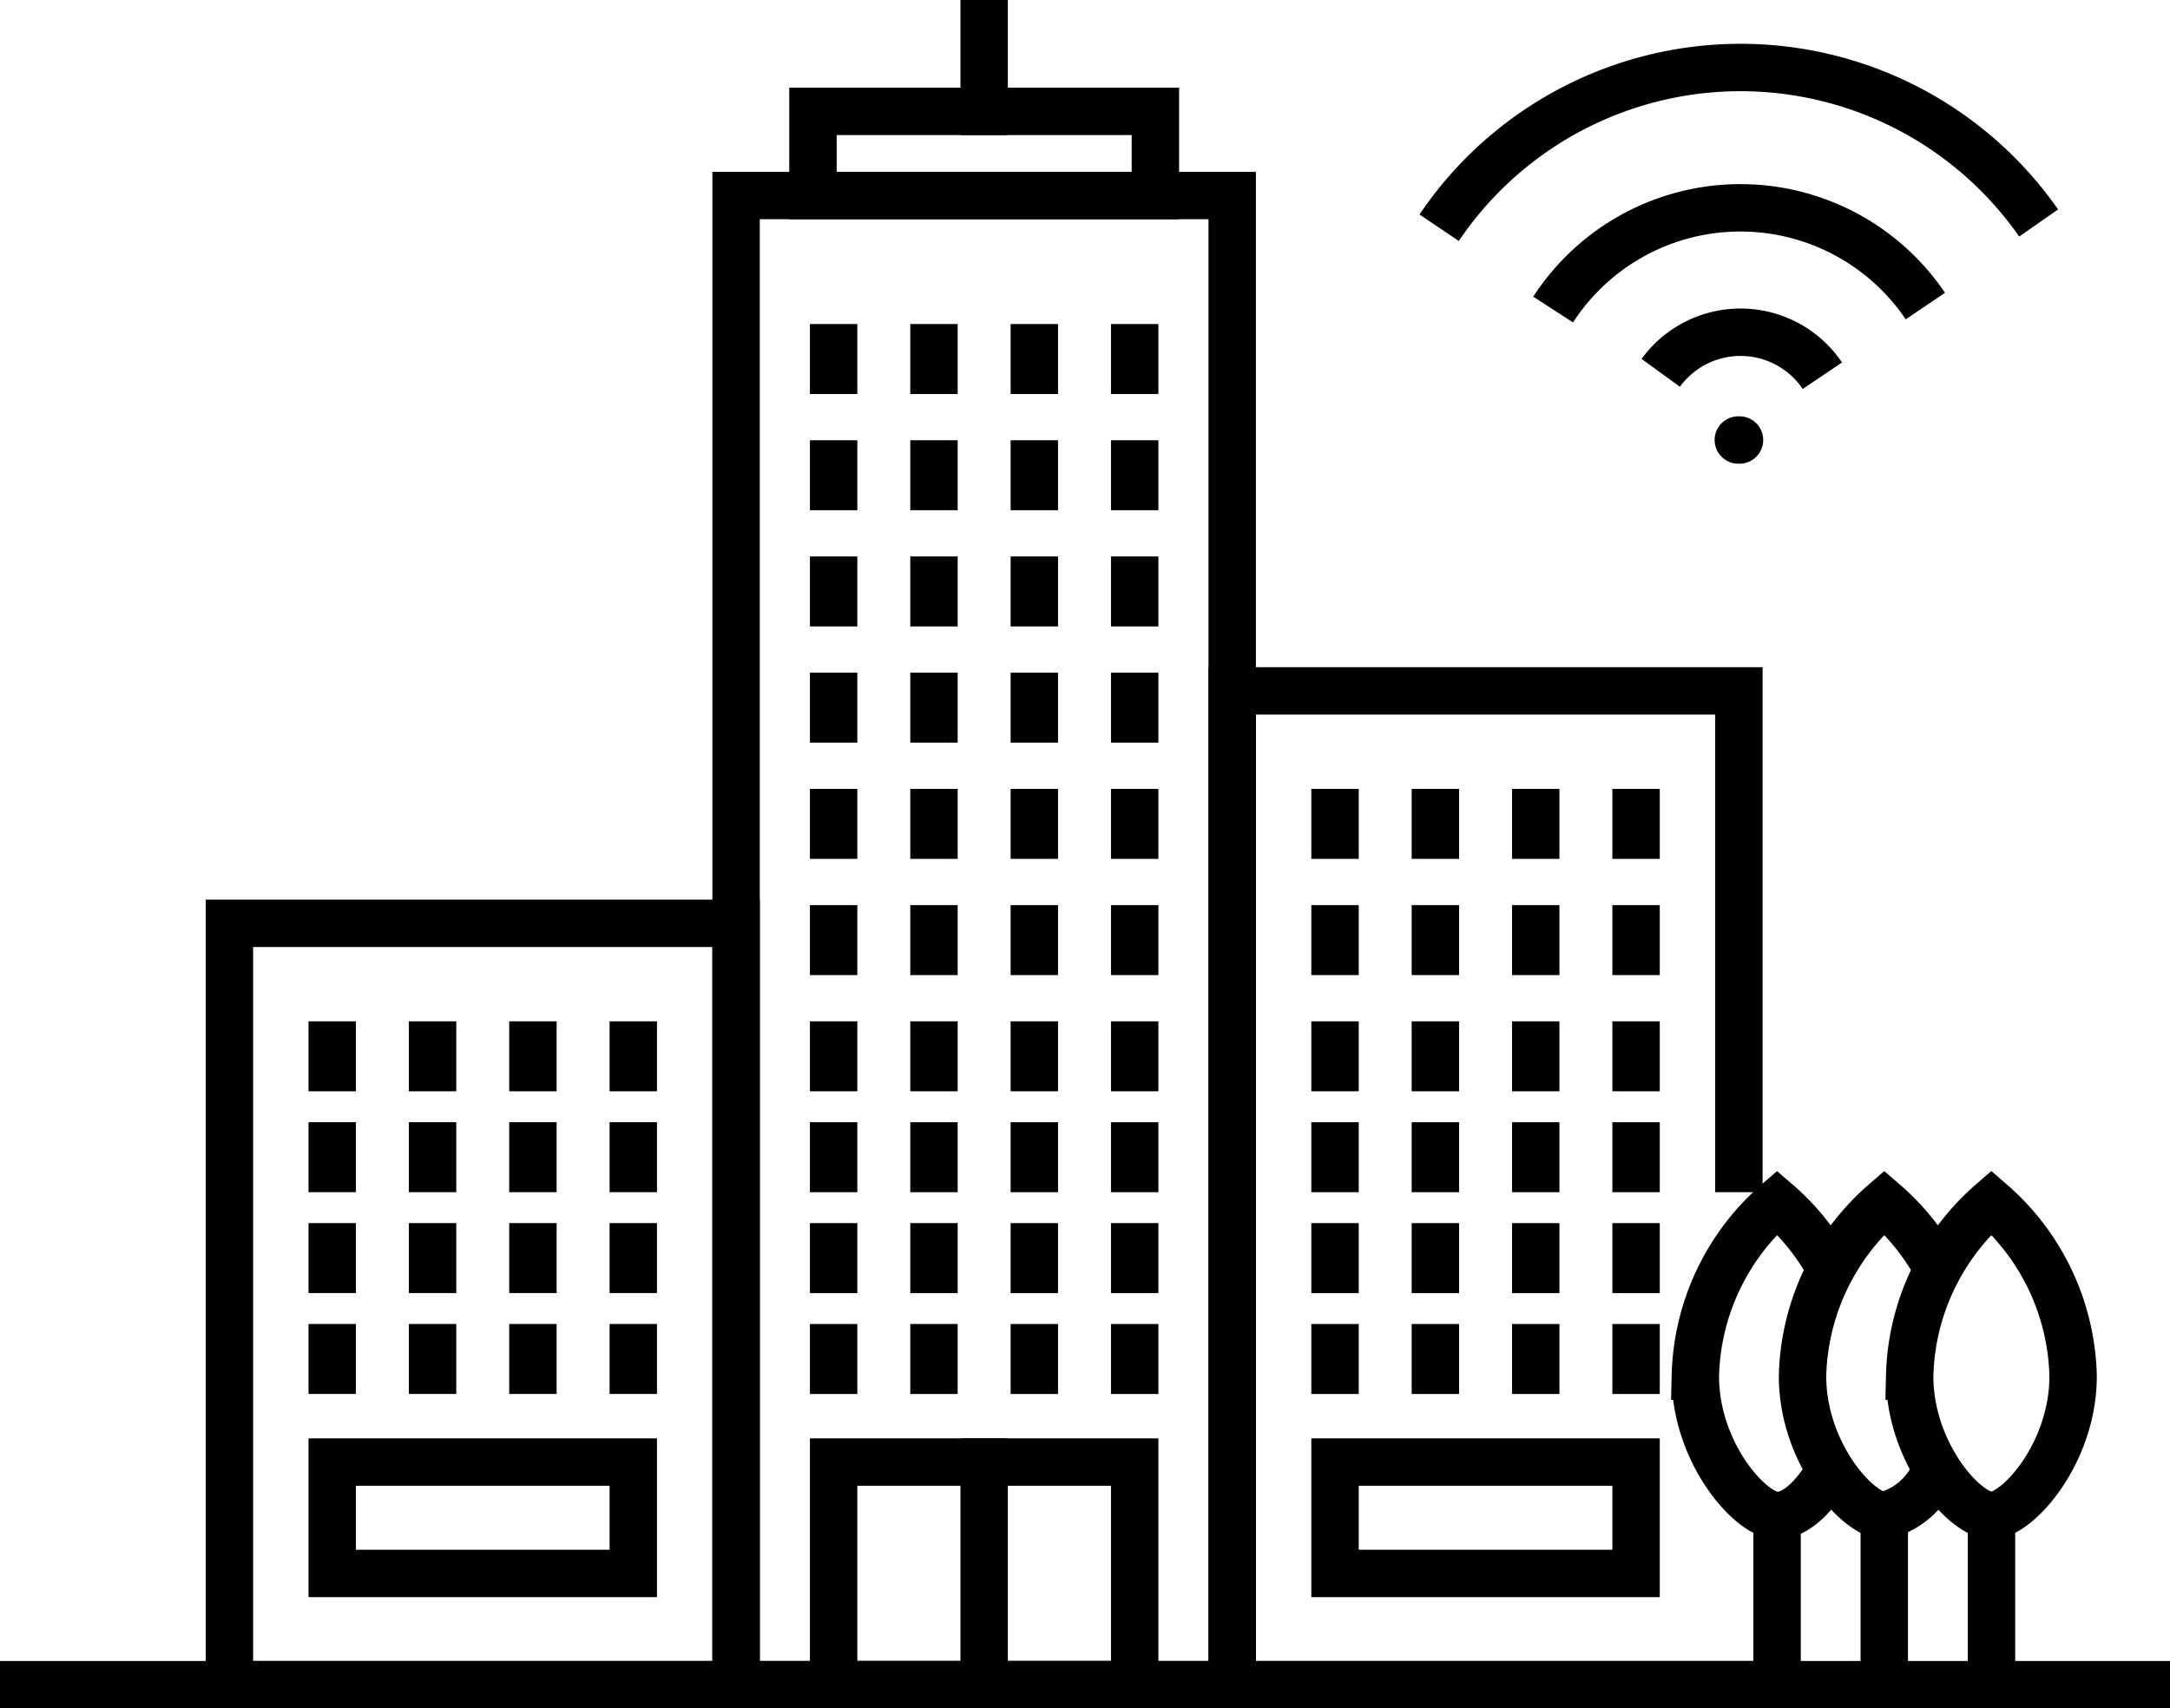 <svg xmlns="http://www.w3.org/2000/svg" width="91.556" height="72.089" viewBox="0 0 91.556 72.089">
  <g id="Group_1365" data-name="Group 1365" transform="translate(-19.503 -26.406)">
    <rect id="Rectangle_2022" data-name="Rectangle 2022" width="20.932" height="62.839" transform="translate(50.56 34.656)" fill="none" stroke="#000" stroke-linecap="square" stroke-miterlimit="10" stroke-width="2"/>
    <rect id="Rectangle_2023" data-name="Rectangle 2023" width="21.378" height="32.127" transform="translate(29.182 65.368)" fill="none" stroke="#000" stroke-linecap="square" stroke-miterlimit="10" stroke-width="2"/>
    <g id="Group_1308" data-name="Group 1308" transform="translate(33.52 70.503)">
      <g id="Group_1304" data-name="Group 1304">
        <line id="Line_114" data-name="Line 114" y2="0.953" fill="none" stroke="#000" stroke-linecap="square" stroke-miterlimit="10" stroke-width="2"/>
        <line id="Line_115" data-name="Line 115" y2="0.953" transform="translate(4.234)" fill="none" stroke="#000" stroke-linecap="square" stroke-miterlimit="10" stroke-width="2"/>
        <line id="Line_116" data-name="Line 116" y2="0.953" transform="translate(8.468)" fill="none" stroke="#000" stroke-linecap="square" stroke-miterlimit="10" stroke-width="2"/>
        <line id="Line_117" data-name="Line 117" y2="0.953" transform="translate(12.702)" fill="none" stroke="#000" stroke-linecap="square" stroke-miterlimit="10" stroke-width="2"/>
      </g>
      <g id="Group_1305" data-name="Group 1305" transform="translate(0 4.257)">
        <line id="Line_118" data-name="Line 118" y2="0.953" fill="none" stroke="#000" stroke-linecap="square" stroke-miterlimit="10" stroke-width="2"/>
        <line id="Line_119" data-name="Line 119" y2="0.953" transform="translate(4.234)" fill="none" stroke="#000" stroke-linecap="square" stroke-miterlimit="10" stroke-width="2"/>
        <line id="Line_120" data-name="Line 120" y2="0.953" transform="translate(8.468)" fill="none" stroke="#000" stroke-linecap="square" stroke-miterlimit="10" stroke-width="2"/>
        <line id="Line_121" data-name="Line 121" y2="0.953" transform="translate(12.702)" fill="none" stroke="#000" stroke-linecap="square" stroke-miterlimit="10" stroke-width="2"/>
      </g>
      <g id="Group_1306" data-name="Group 1306" transform="translate(0 8.514)">
        <line id="Line_122" data-name="Line 122" y2="0.953" fill="none" stroke="#000" stroke-linecap="square" stroke-miterlimit="10" stroke-width="2"/>
        <line id="Line_123" data-name="Line 123" y2="0.953" transform="translate(4.234)" fill="none" stroke="#000" stroke-linecap="square" stroke-miterlimit="10" stroke-width="2"/>
        <line id="Line_124" data-name="Line 124" y2="0.953" transform="translate(8.468)" fill="none" stroke="#000" stroke-linecap="square" stroke-miterlimit="10" stroke-width="2"/>
        <line id="Line_125" data-name="Line 125" y2="0.953" transform="translate(12.702)" fill="none" stroke="#000" stroke-linecap="square" stroke-miterlimit="10" stroke-width="2"/>
      </g>
      <g id="Group_1307" data-name="Group 1307" transform="translate(0 12.771)">
        <line id="Line_126" data-name="Line 126" y2="0.953" fill="none" stroke="#000" stroke-linecap="square" stroke-miterlimit="10" stroke-width="2"/>
        <line id="Line_127" data-name="Line 127" y2="0.953" transform="translate(4.234)" fill="none" stroke="#000" stroke-linecap="square" stroke-miterlimit="10" stroke-width="2"/>
        <line id="Line_128" data-name="Line 128" y2="0.953" transform="translate(8.468)" fill="none" stroke="#000" stroke-linecap="square" stroke-miterlimit="10" stroke-width="2"/>
        <line id="Line_129" data-name="Line 129" y2="0.953" transform="translate(12.702)" fill="none" stroke="#000" stroke-linecap="square" stroke-miterlimit="10" stroke-width="2"/>
      </g>
      <rect id="Rectangle_2024" data-name="Rectangle 2024" width="12.702" height="4.7" transform="translate(0 17.598)" fill="none" stroke="#000" stroke-linecap="square" stroke-miterlimit="10" stroke-width="2"/>
    </g>
    <path id="Path_1755" data-name="Path 1755" d="M74.435,87.316H53.057V45.381H74.435V65.534" transform="translate(18.435 10.179)" fill="none" stroke="#000" stroke-linecap="square" stroke-miterlimit="10" stroke-width="2"/>
    <g id="Group_1309" data-name="Group 1309" transform="translate(75.83 70.503)">
      <line id="Line_130" data-name="Line 130" y2="0.953" fill="none" stroke="#000" stroke-linecap="square" stroke-miterlimit="10" stroke-width="2"/>
      <line id="Line_131" data-name="Line 131" y2="0.953" transform="translate(4.234)" fill="none" stroke="#000" stroke-linecap="square" stroke-miterlimit="10" stroke-width="2"/>
      <line id="Line_132" data-name="Line 132" y2="0.953" transform="translate(8.468)" fill="none" stroke="#000" stroke-linecap="square" stroke-miterlimit="10" stroke-width="2"/>
      <line id="Line_133" data-name="Line 133" y2="0.953" transform="translate(12.702)" fill="none" stroke="#000" stroke-linecap="square" stroke-miterlimit="10" stroke-width="2"/>
    </g>
    <g id="Group_1310" data-name="Group 1310" transform="translate(75.83 65.599)">
      <line id="Line_134" data-name="Line 134" y2="0.953" fill="none" stroke="#000" stroke-linecap="square" stroke-miterlimit="10" stroke-width="2"/>
      <line id="Line_135" data-name="Line 135" y2="0.953" transform="translate(4.234)" fill="none" stroke="#000" stroke-linecap="square" stroke-miterlimit="10" stroke-width="2"/>
      <line id="Line_136" data-name="Line 136" y2="0.953" transform="translate(8.468)" fill="none" stroke="#000" stroke-linecap="square" stroke-miterlimit="10" stroke-width="2"/>
      <line id="Line_137" data-name="Line 137" y2="0.953" transform="translate(12.702)" fill="none" stroke="#000" stroke-linecap="square" stroke-miterlimit="10" stroke-width="2"/>
    </g>
    <g id="Group_1311" data-name="Group 1311" transform="translate(75.83 60.695)">
      <line id="Line_138" data-name="Line 138" y2="0.953" fill="none" stroke="#000" stroke-linecap="square" stroke-miterlimit="10" stroke-width="2"/>
      <line id="Line_139" data-name="Line 139" y2="0.953" transform="translate(4.234)" fill="none" stroke="#000" stroke-linecap="square" stroke-miterlimit="10" stroke-width="2"/>
      <line id="Line_140" data-name="Line 140" y2="0.953" transform="translate(8.468)" fill="none" stroke="#000" stroke-linecap="square" stroke-miterlimit="10" stroke-width="2"/>
      <line id="Line_141" data-name="Line 141" y2="0.953" transform="translate(12.702)" fill="none" stroke="#000" stroke-linecap="square" stroke-miterlimit="10" stroke-width="2"/>
    </g>
    <g id="Group_1312" data-name="Group 1312" transform="translate(75.83 74.761)">
      <line id="Line_142" data-name="Line 142" y2="0.953" fill="none" stroke="#000" stroke-linecap="square" stroke-miterlimit="10" stroke-width="2"/>
      <line id="Line_143" data-name="Line 143" y2="0.953" transform="translate(4.234)" fill="none" stroke="#000" stroke-linecap="square" stroke-miterlimit="10" stroke-width="2"/>
      <line id="Line_144" data-name="Line 144" y2="0.953" transform="translate(8.468)" fill="none" stroke="#000" stroke-linecap="square" stroke-miterlimit="10" stroke-width="2"/>
      <line id="Line_145" data-name="Line 145" y2="0.953" transform="translate(12.702)" fill="none" stroke="#000" stroke-linecap="square" stroke-miterlimit="10" stroke-width="2"/>
    </g>
    <g id="Group_1313" data-name="Group 1313" transform="translate(75.83 79.018)">
      <line id="Line_146" data-name="Line 146" y2="0.953" fill="none" stroke="#000" stroke-linecap="square" stroke-miterlimit="10" stroke-width="2"/>
      <line id="Line_147" data-name="Line 147" y2="0.953" transform="translate(4.234)" fill="none" stroke="#000" stroke-linecap="square" stroke-miterlimit="10" stroke-width="2"/>
      <line id="Line_148" data-name="Line 148" y2="0.953" transform="translate(8.468)" fill="none" stroke="#000" stroke-linecap="square" stroke-miterlimit="10" stroke-width="2"/>
      <line id="Line_149" data-name="Line 149" y2="0.953" transform="translate(12.702)" fill="none" stroke="#000" stroke-linecap="square" stroke-miterlimit="10" stroke-width="2"/>
    </g>
    <g id="Group_1314" data-name="Group 1314" transform="translate(75.83 83.275)">
      <line id="Line_150" data-name="Line 150" y2="0.953" fill="none" stroke="#000" stroke-linecap="square" stroke-miterlimit="10" stroke-width="2"/>
      <line id="Line_151" data-name="Line 151" y2="0.953" transform="translate(4.234)" fill="none" stroke="#000" stroke-linecap="square" stroke-miterlimit="10" stroke-width="2"/>
      <line id="Line_152" data-name="Line 152" y2="0.953" transform="translate(8.468)" fill="none" stroke="#000" stroke-linecap="square" stroke-miterlimit="10" stroke-width="2"/>
      <line id="Line_153" data-name="Line 153" y2="0.953" transform="translate(12.702)" fill="none" stroke="#000" stroke-linecap="square" stroke-miterlimit="10" stroke-width="2"/>
    </g>
    <g id="Group_1315" data-name="Group 1315" transform="translate(54.675 70.503)">
      <line id="Line_154" data-name="Line 154" y2="0.953" fill="none" stroke="#000" stroke-linecap="square" stroke-miterlimit="10" stroke-width="2"/>
      <line id="Line_155" data-name="Line 155" y2="0.953" transform="translate(4.234)" fill="none" stroke="#000" stroke-linecap="square" stroke-miterlimit="10" stroke-width="2"/>
      <line id="Line_156" data-name="Line 156" y2="0.953" transform="translate(8.468)" fill="none" stroke="#000" stroke-linecap="square" stroke-miterlimit="10" stroke-width="2"/>
      <line id="Line_157" data-name="Line 157" y2="0.953" transform="translate(12.702)" fill="none" stroke="#000" stroke-linecap="square" stroke-miterlimit="10" stroke-width="2"/>
    </g>
    <g id="Group_1316" data-name="Group 1316" transform="translate(54.675 65.599)">
      <line id="Line_158" data-name="Line 158" y2="0.953" fill="none" stroke="#000" stroke-linecap="square" stroke-miterlimit="10" stroke-width="2"/>
      <line id="Line_159" data-name="Line 159" y2="0.953" transform="translate(4.234)" fill="none" stroke="#000" stroke-linecap="square" stroke-miterlimit="10" stroke-width="2"/>
      <line id="Line_160" data-name="Line 160" y2="0.953" transform="translate(8.468)" fill="none" stroke="#000" stroke-linecap="square" stroke-miterlimit="10" stroke-width="2"/>
      <line id="Line_161" data-name="Line 161" y2="0.953" transform="translate(12.702)" fill="none" stroke="#000" stroke-linecap="square" stroke-miterlimit="10" stroke-width="2"/>
    </g>
    <g id="Group_1317" data-name="Group 1317" transform="translate(54.675 60.695)">
      <line id="Line_162" data-name="Line 162" y2="0.953" fill="none" stroke="#000" stroke-linecap="square" stroke-miterlimit="10" stroke-width="2"/>
      <line id="Line_163" data-name="Line 163" y2="0.953" transform="translate(4.234)" fill="none" stroke="#000" stroke-linecap="square" stroke-miterlimit="10" stroke-width="2"/>
      <line id="Line_164" data-name="Line 164" y2="0.953" transform="translate(8.468)" fill="none" stroke="#000" stroke-linecap="square" stroke-miterlimit="10" stroke-width="2"/>
      <line id="Line_165" data-name="Line 165" y2="0.953" transform="translate(12.702)" fill="none" stroke="#000" stroke-linecap="square" stroke-miterlimit="10" stroke-width="2"/>
    </g>
    <g id="Group_1318" data-name="Group 1318" transform="translate(54.675 55.791)">
      <line id="Line_166" data-name="Line 166" y2="0.953" fill="none" stroke="#000" stroke-linecap="square" stroke-miterlimit="10" stroke-width="2"/>
      <line id="Line_167" data-name="Line 167" y2="0.953" transform="translate(4.234)" fill="none" stroke="#000" stroke-linecap="square" stroke-miterlimit="10" stroke-width="2"/>
      <line id="Line_168" data-name="Line 168" y2="0.953" transform="translate(8.468)" fill="none" stroke="#000" stroke-linecap="square" stroke-miterlimit="10" stroke-width="2"/>
      <line id="Line_169" data-name="Line 169" y2="0.953" transform="translate(12.702)" fill="none" stroke="#000" stroke-linecap="square" stroke-miterlimit="10" stroke-width="2"/>
    </g>
    <g id="Group_1319" data-name="Group 1319" transform="translate(54.675 50.887)">
      <line id="Line_170" data-name="Line 170" y2="0.953" fill="none" stroke="#000" stroke-linecap="square" stroke-miterlimit="10" stroke-width="2"/>
      <line id="Line_171" data-name="Line 171" y2="0.953" transform="translate(4.234)" fill="none" stroke="#000" stroke-linecap="square" stroke-miterlimit="10" stroke-width="2"/>
      <line id="Line_172" data-name="Line 172" y2="0.953" transform="translate(8.468)" fill="none" stroke="#000" stroke-linecap="square" stroke-miterlimit="10" stroke-width="2"/>
      <line id="Line_173" data-name="Line 173" y2="0.953" transform="translate(12.702)" fill="none" stroke="#000" stroke-linecap="square" stroke-miterlimit="10" stroke-width="2"/>
    </g>
    <g id="Group_1320" data-name="Group 1320" transform="translate(54.675 45.983)">
      <line id="Line_174" data-name="Line 174" y2="0.952" fill="none" stroke="#000" stroke-linecap="square" stroke-miterlimit="10" stroke-width="2"/>
      <line id="Line_175" data-name="Line 175" y2="0.952" transform="translate(4.234)" fill="none" stroke="#000" stroke-linecap="square" stroke-miterlimit="10" stroke-width="2"/>
      <line id="Line_176" data-name="Line 176" y2="0.952" transform="translate(8.468)" fill="none" stroke="#000" stroke-linecap="square" stroke-miterlimit="10" stroke-width="2"/>
      <line id="Line_177" data-name="Line 177" y2="0.952" transform="translate(12.702)" fill="none" stroke="#000" stroke-linecap="square" stroke-miterlimit="10" stroke-width="2"/>
    </g>
    <g id="Group_1321" data-name="Group 1321" transform="translate(54.675 41.079)">
      <line id="Line_178" data-name="Line 178" y2="0.953" fill="none" stroke="#000" stroke-linecap="square" stroke-miterlimit="10" stroke-width="2"/>
      <line id="Line_179" data-name="Line 179" y2="0.953" transform="translate(4.234)" fill="none" stroke="#000" stroke-linecap="square" stroke-miterlimit="10" stroke-width="2"/>
      <line id="Line_180" data-name="Line 180" y2="0.953" transform="translate(8.468)" fill="none" stroke="#000" stroke-linecap="square" stroke-miterlimit="10" stroke-width="2"/>
      <line id="Line_181" data-name="Line 181" y2="0.953" transform="translate(12.702)" fill="none" stroke="#000" stroke-linecap="square" stroke-miterlimit="10" stroke-width="2"/>
    </g>
    <g id="Group_1322" data-name="Group 1322" transform="translate(54.675 74.761)">
      <line id="Line_182" data-name="Line 182" y2="0.953" fill="none" stroke="#000" stroke-linecap="square" stroke-miterlimit="10" stroke-width="2"/>
      <line id="Line_183" data-name="Line 183" y2="0.953" transform="translate(4.234)" fill="none" stroke="#000" stroke-linecap="square" stroke-miterlimit="10" stroke-width="2"/>
      <line id="Line_184" data-name="Line 184" y2="0.953" transform="translate(8.468)" fill="none" stroke="#000" stroke-linecap="square" stroke-miterlimit="10" stroke-width="2"/>
      <line id="Line_185" data-name="Line 185" y2="0.953" transform="translate(12.702)" fill="none" stroke="#000" stroke-linecap="square" stroke-miterlimit="10" stroke-width="2"/>
    </g>
    <g id="Group_1323" data-name="Group 1323" transform="translate(54.675 79.018)">
      <line id="Line_186" data-name="Line 186" y2="0.953" fill="none" stroke="#000" stroke-linecap="square" stroke-miterlimit="10" stroke-width="2"/>
      <line id="Line_187" data-name="Line 187" y2="0.953" transform="translate(4.234)" fill="none" stroke="#000" stroke-linecap="square" stroke-miterlimit="10" stroke-width="2"/>
      <line id="Line_188" data-name="Line 188" y2="0.953" transform="translate(8.468)" fill="none" stroke="#000" stroke-linecap="square" stroke-miterlimit="10" stroke-width="2"/>
      <line id="Line_189" data-name="Line 189" y2="0.953" transform="translate(12.702)" fill="none" stroke="#000" stroke-linecap="square" stroke-miterlimit="10" stroke-width="2"/>
    </g>
    <g id="Group_1324" data-name="Group 1324" transform="translate(54.675 83.275)">
      <line id="Line_190" data-name="Line 190" y2="0.953" fill="none" stroke="#000" stroke-linecap="square" stroke-miterlimit="10" stroke-width="2"/>
      <line id="Line_191" data-name="Line 191" y2="0.953" transform="translate(4.234)" fill="none" stroke="#000" stroke-linecap="square" stroke-miterlimit="10" stroke-width="2"/>
      <line id="Line_192" data-name="Line 192" y2="0.953" transform="translate(8.468)" fill="none" stroke="#000" stroke-linecap="square" stroke-miterlimit="10" stroke-width="2"/>
      <line id="Line_193" data-name="Line 193" y2="0.953" transform="translate(12.702)" fill="none" stroke="#000" stroke-linecap="square" stroke-miterlimit="10" stroke-width="2"/>
    </g>
    <rect id="Rectangle_2025" data-name="Rectangle 2025" width="12.702" height="4.7" transform="translate(75.83 88.101)" fill="none" stroke="#000" stroke-linecap="square" stroke-miterlimit="10" stroke-width="2"/>
    <rect id="Rectangle_2026" data-name="Rectangle 2026" width="12.702" height="9.394" transform="translate(54.675 88.101)" fill="none" stroke="#000" stroke-linecap="square" stroke-miterlimit="10" stroke-width="2"/>
    <line id="Line_194" data-name="Line 194" y2="9.394" transform="translate(61.026 88.101)" fill="none" stroke="#000" stroke-linecap="square" stroke-miterlimit="10" stroke-width="2"/>
    <rect id="Rectangle_2027" data-name="Rectangle 2027" width="14.447" height="3.551" transform="translate(53.803 31.105)" fill="none" stroke="#000" stroke-linecap="square" stroke-miterlimit="10" stroke-width="2"/>
    <line id="Line_195" data-name="Line 195" y1="3.7" transform="translate(61.026 27.406)" fill="none" stroke="#000" stroke-linecap="square" stroke-miterlimit="10" stroke-width="2"/>
    <path id="Path_1756" data-name="Path 1756" d="M70.989,70.835c-.735,1.111-1.443,1.54-2.008,1.54-1.1,0-3.449-2.633-3.449-5.881a10.01,10.01,0,0,1,3.449-7.332,9.867,9.867,0,0,1,1.991,2.349" transform="translate(25.5 17.983)" fill="none" stroke="#000" stroke-linecap="square" stroke-miterlimit="10" stroke-width="2"/>
    <line id="Line_196" data-name="Line 196" x2="89.556" transform="translate(20.503 97.495)" fill="none" stroke="#000" stroke-linecap="square" stroke-miterlimit="10" stroke-width="2"/>
    <line id="Line_197" data-name="Line 197" y2="7.137" transform="translate(94.481 90.358)" fill="none" stroke="#000" stroke-linecap="square" stroke-miterlimit="10" stroke-width="2"/>
    <path id="Path_1757" data-name="Path 1757" d="M73.817,70.918a3.165,3.165,0,0,1-1.948,1.457c-1.1,0-3.449-2.633-3.449-5.881a10.01,10.01,0,0,1,3.449-7.332,9.915,9.915,0,0,1,2.053,2.454" transform="translate(27.135 17.983)" fill="none" stroke="#000" stroke-linecap="square" stroke-miterlimit="10" stroke-width="2"/>
    <line id="Line_198" data-name="Line 198" y2="7.137" transform="translate(99.004 90.358)" fill="none" stroke="#000" stroke-linecap="square" stroke-miterlimit="10" stroke-width="2"/>
    <path id="Path_1758" data-name="Path 1758" d="M78.2,66.493c0,3.249-2.345,5.881-3.449,5.881s-3.447-2.633-3.447-5.881a10.012,10.012,0,0,1,3.447-7.332A10.01,10.01,0,0,1,78.2,66.493Z" transform="translate(28.771 17.983)" fill="none" stroke="#000" stroke-linecap="square" stroke-miterlimit="10" stroke-width="2"/>
    <line id="Line_199" data-name="Line 199" y2="7.137" transform="translate(103.527 90.358)" fill="none" stroke="#000" stroke-linecap="square" stroke-miterlimit="10" stroke-width="2"/>
    <g id="Group_1327" data-name="Group 1327" transform="translate(80.223 29.256)">
      <g id="Group_1326" data-name="Group 1326">
        <g id="Group_1325" data-name="Group 1325">
          <path id="Path_1759" data-name="Path 1759" d="M64.6,37.432a4.165,4.165,0,0,1,6.82.122" transform="translate(-55.251 -24.549)" fill="none" stroke="#000" stroke-width="2"/>
          <path id="Path_1760" data-name="Path 1760" d="M61.7,36.659a9.418,9.418,0,0,1,15.705-.147" transform="translate(-56.891 -26.447)" fill="none" stroke="#000" stroke-width="2"/>
          <path id="Path_1761" data-name="Path 1761" d="M58.631,35.347a15.337,15.337,0,0,1,25.294-.2" transform="translate(-58.631 -28.587)" fill="none" stroke="#000" stroke-width="2"/>
        </g>
        <line id="Line_200" data-name="Line 200" x2="0.05" transform="translate(12.623 15.717)" fill="none" stroke="#000" stroke-linecap="round" stroke-width="2"/>
      </g>
    </g>
  </g>
</svg>
